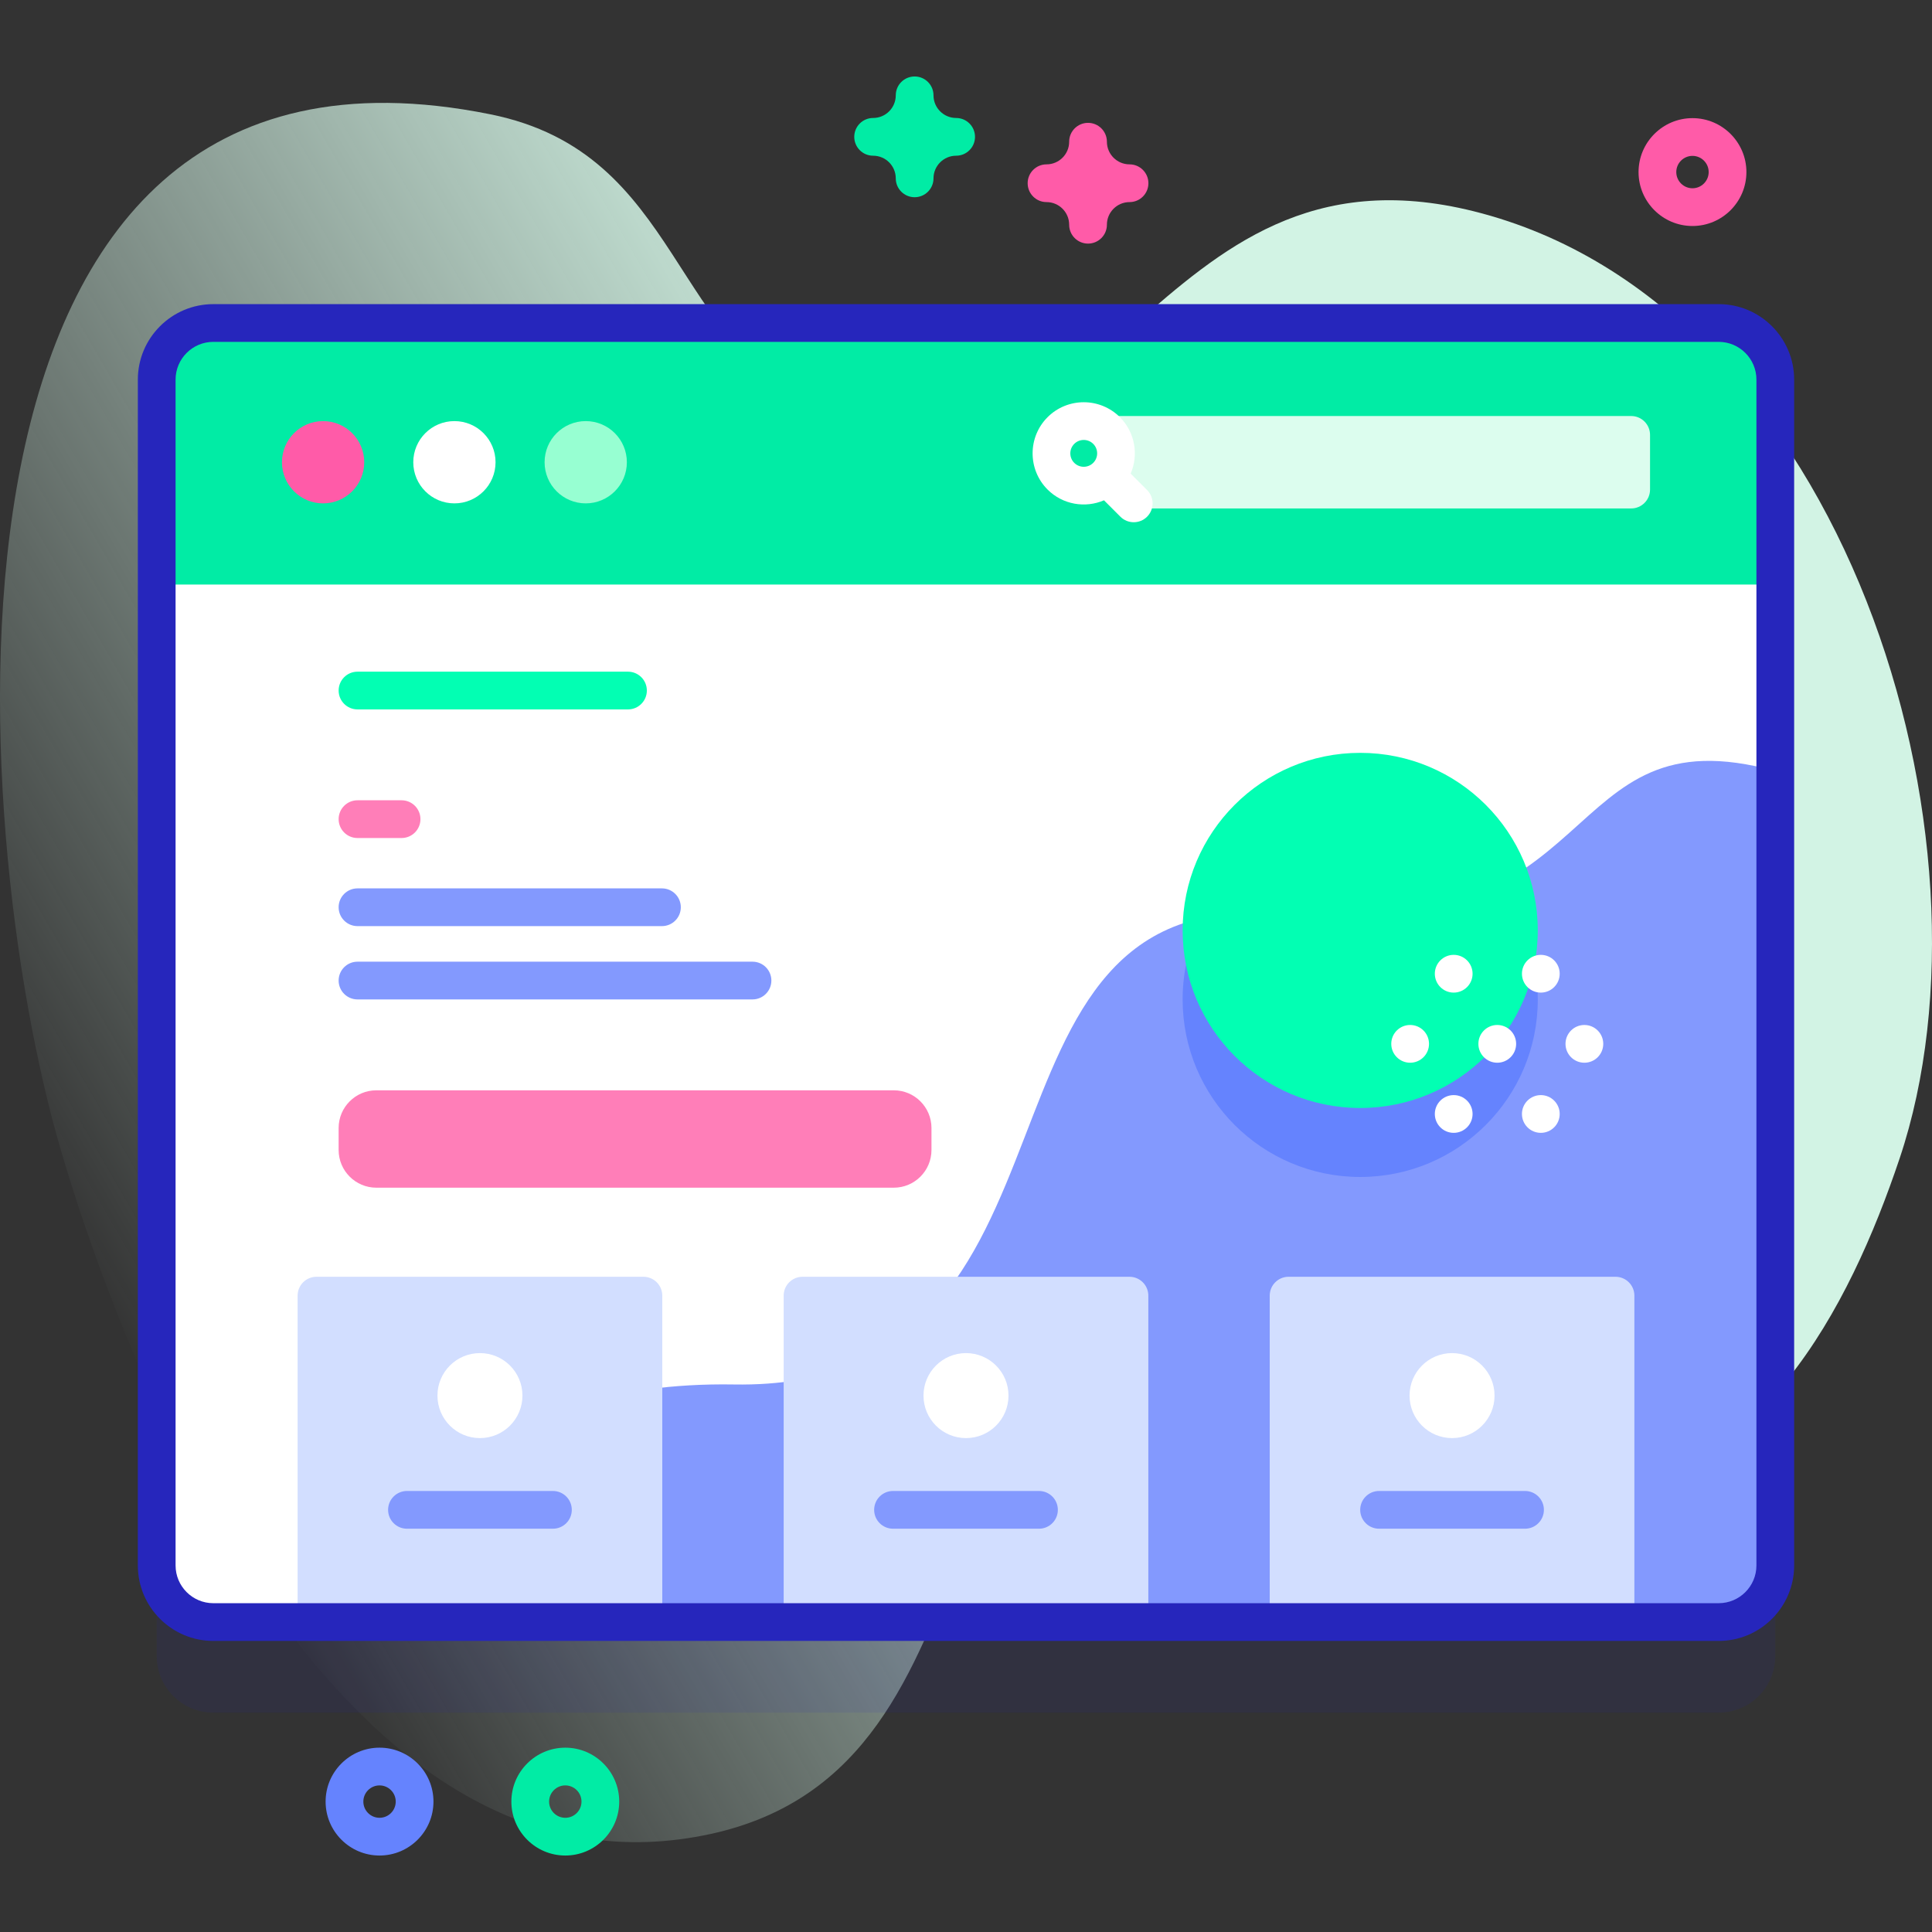 <svg xmlns="http://www.w3.org/2000/svg" xmlns:xlink="http://www.w3.org/1999/xlink" id="Capa_1" height="512" viewBox="0 0 512 512" width="512"><rect x="0" y="0" width="512" height="512" fill="#333333" stroke="none"/><linearGradient id="SVGID_1_" gradientUnits="userSpaceOnUse" x1="23.821" x2="459.531" y1="344.999" y2="93.441"><stop offset="0" stop-color="#dcfdee" stop-opacity="0"></stop><stop offset=".629" stop-color="#d2f3e4"></stop></linearGradient><g><g><path d="m16.074 304.61c18.727 64.003 72.707 194.564 163.922 182.845 91.486-11.755 55.759-129.725 139.508-145.894 36.867-7.118 61.857 56.689 98.806 54.704 47.588-2.557 71.81-49.663 85.108-89.264 28.197-83.968-14.029-226.352-112.858-251.011-86.244-21.519-96.332 83.855-171.322 53.248-42.149-17.203-37.938-68.576-89.272-78.942-155.299-31.36-138.811 189.15-113.892 274.314z" fill="url(#SVGID_1_)"></path></g><g><g><g><g><g><path d="m455.47 453.863h-398.94c-8.284 0-15-6.716-15-15v-314.266c0-8.284 6.716-15 15-15h398.94c8.284 0 15 6.716 15 15v314.266c0 8.284-6.715 15-15 15z" fill="#2626bc" opacity=".1"></path><path d="m470.47 100.6v314.26c0 8.29-6.72 15-15 15h-398.94c-8.28 0-15-6.71-15-15v-314.26c0-8.29 6.72-15 15-15h398.94c8.28 0 15 6.71 15 15z" fill="#fff"></path><path d="m470.47 204.33v210.53c0 8.29-6.72 15-15 15h-376.33c16.25-26.78 50.57-64.05 115.32-62.96 100.8 1.69 55.75-134.02 145.85-124.45 86.97 9.25 71.09-54.45 130.16-38.12z" fill="#8399fe"></path><path d="m407.53 264.86c0 25.99-21.07 47.05-47.06 47.05s-47.06-21.06-47.06-47.05c0-7.77 1.89-15.11 5.23-21.57 6.23-1.37 13.38-1.72 21.67-.84 26.79 2.85 43.82-1.22 56.29-7.75 6.82 8.17 10.93 18.69 10.93 30.16z" fill="#6583fe"></path><g fill="#d2deff"><path d="m175.51 429.863h-96.638v-86.506c0-2.761 2.239-5 5-5h86.638c2.761 0 5 2.239 5 5z"></path><path d="m304.319 429.863h-96.638v-86.506c0-2.761 2.239-5 5-5h86.638c2.761 0 5 2.239 5 5z"></path><path d="m433.128 429.863h-96.638v-86.506c0-2.761 2.239-5 5-5h86.638c2.761 0 5 2.239 5 5z"></path></g><path d="m470.47 154.91v-54.313c0-8.284-6.716-15-15-15h-398.94c-8.284 0-15 6.716-15 15v54.313z" fill="#01eca5"></path><path d="m455.47 434.863h-398.94c-11.028 0-20-8.972-20-20v-314.266c0-11.028 8.972-20 20-20h398.94c11.028 0 20 8.972 20 20v314.266c0 11.028-8.972 20-20 20zm-398.94-344.266c-5.514 0-10 4.486-10 10v314.266c0 5.514 4.486 10 10 10h398.94c5.514 0 10-4.486 10-10v-314.266c0-5.514-4.486-10-10-10z" fill="#2626bc"></path></g><g><g><circle cx="85.623" cy="122.498" fill="#ff5ba8" r="10.901"></circle><circle cx="120.424" cy="122.498" fill="#fff" r="10.901"></circle><circle cx="155.224" cy="122.498" fill="#97ffd2" r="10.901"></circle></g><path d="m432.277 134.745h-136.158v-24.495h136.159c2.761 0 5 2.239 5 5v14.496c-.001 2.761-2.239 4.999-5.001 4.999z" fill="#dcfdee"></path><path d="m296.789 110.561c-5.286-5.286-13.887-5.286-19.173 0s-5.286 13.887 0 19.173c4.037 4.037 10.003 4.98 14.953 2.852l4.348 4.348c1.952 1.952 5.119 1.952 7.071 0s1.952-5.119 0-7.071l-4.348-4.348c2.129-4.951 1.186-10.917-2.851-14.954zm-12.102 7.071c1.387-1.387 3.644-1.387 5.031 0s1.387 3.644 0 5.031-3.644 1.387-5.031 0-1.387-3.644 0-5.031z" fill="#fff"></path></g></g></g><g><g><circle cx="127.191" cy="369.848" fill="#fff" r="11.262"></circle><g><path d="m146.531 395.126h-38.681c-2.761 0-5 2.239-5 5s2.239 5 5 5h38.681c2.761 0 5-2.239 5-5s-2.238-5-5-5z" fill="#8399fe"></path></g></g><g><circle cx="256" cy="369.848" fill="#fff" r="11.262"></circle><g><path d="m275.34 395.126h-38.68c-2.761 0-5 2.239-5 5s2.239 5 5 5h38.681c2.761 0 5-2.239 5-5s-2.239-5-5.001-5z" fill="#8399fe"></path></g></g><g><circle cx="384.809" cy="369.848" fill="#fff" r="11.262"></circle><g><path d="m404.149 395.126h-38.681c-2.761 0-5 2.239-5 5s2.239 5 5 5h38.681c2.761 0 5-2.239 5-5s-2.238-5-5-5z" fill="#8399fe"></path></g></g></g><g><path d="m236.852 314.751h-137.111c-5.523 0-10-4.477-10-10v-5.81c0-5.523 4.477-10 10-10h137.11c5.523 0 10 4.477 10 10v5.81c.001 5.523-4.477 10-9.999 10z" fill="#ff7eb8"></path><g><g><path d="m199.422 254.857h-104.681c-2.761 0-5 2.239-5 5s2.239 5 5 5h104.681c2.761 0 5-2.239 5-5s-2.239-5-5-5z" fill="#8399fe"></path></g><g><path d="m175.422 235.43h-80.681c-2.761 0-5 2.239-5 5s2.239 5 5 5h80.681c2.761 0 5-2.239 5-5s-2.239-5-5-5z" fill="#8399fe"></path></g><g><path d="m106.422 212.084h-11.681c-2.761 0-5 2.239-5 5s2.239 5 5 5h11.681c2.761 0 5-2.239 5-5s-2.239-5-5-5z" fill="#ff7eb8"></path></g><g><path d="m166.422 178.001h-71.681c-2.761 0-5 2.239-5 5s2.239 5 5 5h71.681c2.761 0 5-2.239 5-5s-2.239-5-5-5z" fill="#02ffb3"></path></g></g></g><circle cx="360.469" cy="246.57" fill="#02ffb3" r="47.058"></circle><g fill="#fff"><circle cx="373.702" cy="276.632" r="5.002"></circle><circle cx="396.79" cy="276.632" r="5.002"></circle><circle cx="419.877" cy="276.632" r="5.002"></circle><circle cx="385.246" cy="258.049" r="5.002"></circle><circle cx="408.334" cy="258.049" r="5.002"></circle><circle cx="385.246" cy="295.215" r="5.002"></circle><circle cx="408.334" cy="295.215" r="5.002"></circle></g></g><path d="m448.525 59.892c-7.88 0-14.292-6.411-14.292-14.292 0-7.88 6.411-14.291 14.292-14.291s14.292 6.411 14.292 14.291c-.001 7.881-6.412 14.292-14.292 14.292zm0-18.583c-2.366 0-4.292 1.925-4.292 4.291s1.925 4.292 4.292 4.292 4.292-1.926 4.292-4.292-1.926-4.291-4.292-4.291z" fill="#ff5ba8"></path><path d="m100.582 491.734c-7.88 0-14.292-6.411-14.292-14.291 0-7.881 6.411-14.292 14.292-14.292s14.292 6.411 14.292 14.292c-.001 7.88-6.412 14.291-14.292 14.291zm0-18.583c-2.366 0-4.292 1.926-4.292 4.292s1.925 4.291 4.292 4.291 4.292-1.925 4.292-4.291-1.926-4.292-4.292-4.292z" fill="#6583fe"></path><path d="m149.81 491.734c-7.88 0-14.292-6.411-14.292-14.291 0-7.881 6.411-14.292 14.292-14.292s14.292 6.411 14.292 14.292c0 7.88-6.412 14.291-14.292 14.291zm0-18.583c-2.366 0-4.292 1.926-4.292 4.292s1.925 4.291 4.292 4.291 4.292-1.925 4.292-4.291-1.926-4.292-4.292-4.292z" fill="#01eca5"></path><path d="m242.387 52.266c-2.761 0-5-2.238-5-5 0-3.309-2.691-6-6-6-2.761 0-5-2.238-5-5s2.239-5 5-5c3.309 0 6-2.691 6-6 0-2.762 2.239-5 5-5s5 2.238 5 5c0 3.309 2.691 6 6 6 2.761 0 5 2.238 5 5s-2.239 5-5 5c-3.309 0-6 2.691-6 6 0 2.762-2.239 5-5 5z" fill="#01eca5"></path><path d="m288.34 64.557c-2.761 0-5-2.238-5-5 0-3.309-2.691-6-6-6-2.761 0-5-2.238-5-5s2.239-5 5-5c3.309 0 6-2.691 6-6 0-2.762 2.239-5 5-5s5 2.238 5 5c0 3.309 2.691 6 6 6 2.761 0 5 2.238 5 5s-2.239 5-5 5c-3.309 0-6 2.691-6 6 0 2.762-2.239 5-5 5z" fill="#ff5ba8"></path></g></g></svg>